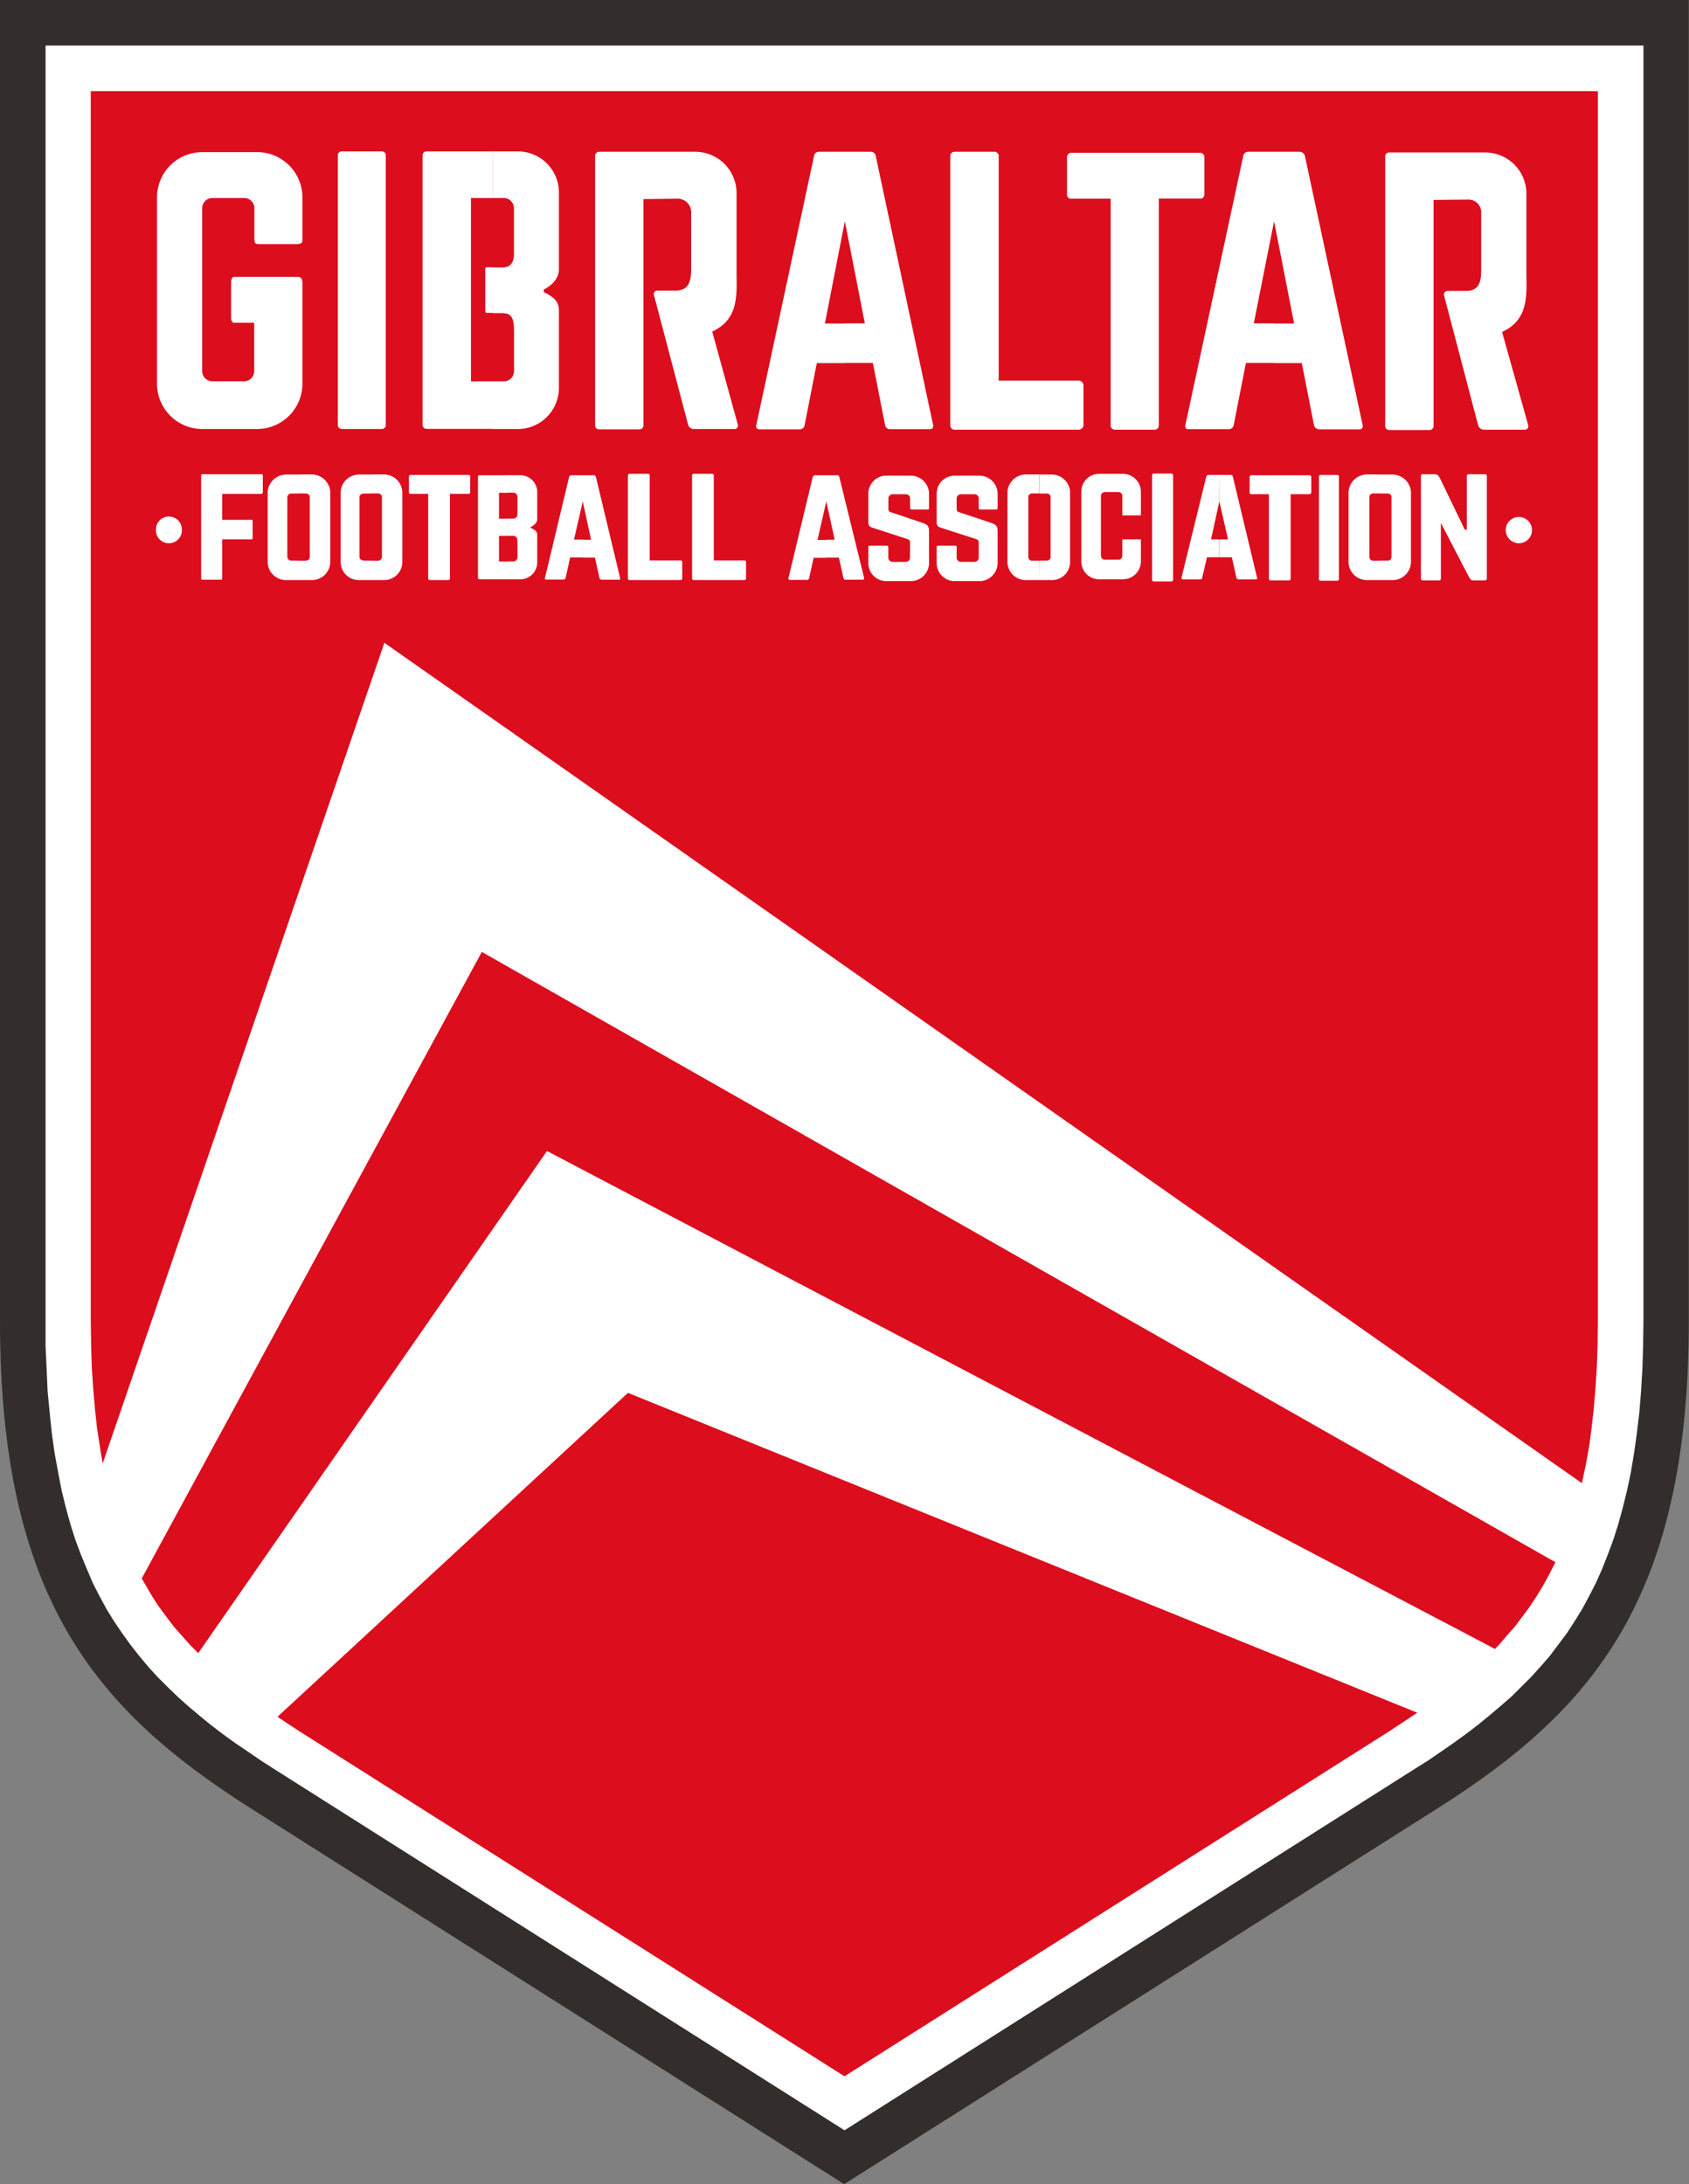 <svg xmlns="http://www.w3.org/2000/svg" viewBox="0 0 347.04 448.7" width="173.52" height="224.35"><rect x="0" y="0" width="347.04" height="448.7" fill="#808080" stroke="none"/><defs><style>.cls-1{fill:#332e2c;}.cls-1,.cls-2,.cls-3{fill-rule:evenodd;}.cls-2{fill:#fff;}.cls-3{fill:#dc0d1d;}</style></defs><path class="cls-1" d="M0,0H347V271.44c0,56.88-19.73,79.85-51.55,100l-122,77.25-122-77.25C19.73,351.29,0,328.32,0,271.44Z"/><polygon class="cls-2" points="9.36 9.36 337.68 9.36 337.68 271.44 337.61 276.48 337.46 281.3 337.18 285.91 336.82 290.3 336.31 294.55 335.74 298.58 335.09 302.47 334.3 306.22 333.43 309.74 332.5 313.13 331.49 316.3 330.34 319.39 329.18 322.34 327.89 325.22 326.52 327.89 325.08 330.55 323.57 333 321.98 335.45 320.26 337.75 318.53 340.06 316.66 342.22 314.71 344.38 312.7 346.39 310.61 348.48 308.38 350.42 306.07 352.37 303.7 354.31 301.25 356.18 298.66 358.06 296.06 359.86 293.33 361.73 290.45 363.53 173.52 437.62 56.52 363.53 53.71 361.73 50.98 359.86 48.31 358.06 45.72 356.18 43.27 354.31 40.9 352.37 38.59 350.42 36.43 348.48 34.27 346.39 32.26 344.38 30.31 342.22 28.51 340.06 26.71 337.75 25.06 335.45 23.4 333 21.89 330.55 20.45 327.89 19.08 325.22 17.86 322.34 16.63 319.39 15.48 316.3 14.47 313.13 13.54 309.74 12.67 306.22 11.95 302.47 11.23 298.58 10.66 294.55 10.22 290.3 9.79 285.91 9.58 281.3 9.36 276.48 9.36 271.44 9.36 9.36"/><polygon class="cls-3" points="18.65 18.72 328.32 18.72 328.32 271.37 328.25 276.26 328.1 280.87 327.82 285.26 327.46 289.44 327.02 293.4 326.52 297.14 325.87 300.74 325.15 304.13 324.43 307.37 323.57 310.39 322.63 313.34 321.62 316.08 320.54 318.67 319.46 321.19 318.24 323.57 317.02 325.8 315.65 328.03 314.28 330.12 312.77 332.14 311.26 334.15 309.6 336.02 307.94 337.97 306.14 339.77 304.2 341.57 302.26 343.37 300.17 345.17 297.94 346.9 295.63 348.7 293.26 350.42 290.74 352.15 288.14 353.88 285.41 355.68 173.52 426.53 61.56 355.68 58.82 353.88 56.23 352.15 53.71 350.42 51.34 348.7 49.03 346.9 46.87 345.17 44.78 343.37 42.77 341.57 40.9 339.77 39.1 337.97 37.37 336.02 35.71 334.15 34.2 332.14 32.69 330.12 31.32 328.03 30.02 325.8 28.73 323.57 27.58 321.19 26.42 318.67 25.34 316.08 24.34 313.34 23.47 310.39 22.61 307.37 21.82 304.13 21.1 300.74 20.52 297.14 19.94 293.4 19.51 289.44 19.15 285.26 18.86 280.87 18.72 276.26 18.65 271.37 18.65 18.72"/><polygon class="cls-2" points="19.3 305.86 27.58 327.1 99 195.55 320.33 321.34 326.81 305.93 78.98 132.05 19.3 305.86"/><polygon class="cls-2" points="39.02 342.07 54.86 354.67 129.02 286.13 295.7 353.66 309.82 340.13 112.39 236.45 39.02 342.07"/><path class="cls-2" d="M70.2,31.1h8.28a.8.8,0,0,1,.79.8V87.26a.82.82,0,0,1-.79.87H70.2a.82.82,0,0,1-.79-.87V31.9A.8.8,0,0,1,70.2,31.1Z"/><path class="cls-2" d="M237,97.27h3.68a.39.39,0,0,1,.36.36v21.46a.35.35,0,0,1-.36.36H237a.33.33,0,0,1-.28-.36V97.63C236.74,97.49,236.88,97.27,237,97.27Z"/><path class="cls-2" d="M271.3,97.56h3.52a.3.3,0,0,1,.29.29v21.09a.32.32,0,0,1-.29.36H271.3a.32.32,0,0,1-.29-.36V97.85A.3.3,0,0,1,271.3,97.56Z"/><path class="cls-2" d="M301.68,97.42h3.46a.34.34,0,0,1,.36.36v21.09a.39.39,0,0,1-.36.36h-2.52c-.51,0-.65-.5-1.44-1.94l-5.12-9.87v11.45c0,.15-.14.36-.28.36h-3.46a.38.38,0,0,1-.36-.36V97.78a.34.34,0,0,1,.36-.36h2.45c.72,0,1,.57,1.29,1.22l4.83,10c.07.21.43.21.5.14v-11A.33.33,0,0,1,301.68,97.42Z"/><path class="cls-2" d="M123.12,31.18h19.73a8.49,8.49,0,0,1,8.49,8.42V55.73c0,4.46.65,9.79-5,12.38l5.25,19.08a.68.68,0,0,1-.65.94h-8.42a1.23,1.23,0,0,1-1.15-.94l-7-26.57a.7.7,0,0,1,.72-.93h3.75c2.59,0,3.17-1.8,3.17-4.32V43.7a2.77,2.77,0,0,0-2.6-2.88l-7.2.08V87.41a.8.8,0,0,1-.79.79h-8.35a.8.8,0,0,1-.79-.79V32A.82.82,0,0,1,123.12,31.18Z"/><path class="cls-2" d="M285.41,31.32h19.8a8.48,8.48,0,0,1,8.42,8.42V55.87c0,4.39.65,9.79-5,12.31L314,87.34a.71.71,0,0,1-.72.93h-8.42a1.29,1.29,0,0,1-1.15-.93l-7-26.64a.76.76,0,0,1,.72-.94h3.75c2.66,0,3.16-1.73,3.16-4.25V43.78A2.61,2.61,0,0,0,301.75,41l-7.2.07V87.48a.82.82,0,0,1-.79.86h-8.35a.82.82,0,0,1-.79-.86V32.11A.8.8,0,0,1,285.41,31.32Z"/><path class="cls-2" d="M178.92,31.18h-5.33V45.43l4.11,21h-4.11v8.13h5.76l2.52,12.82a1,1,0,0,0,.94.79h8.28a.65.65,0,0,0,.65-.79L179.93,32A1,1,0,0,0,178.92,31.18Zm-5.33,0h-5.33a1,1,0,0,0-1,.86L155.38,87.41a.64.64,0,0,0,.64.79h8.36a1,1,0,0,0,.93-.79l2.52-12.82h5.76V66.46h-4.1l4.1-21Z"/><path class="cls-2" d="M261.79,31.18h5.33a1.15,1.15,0,0,1,1,.86L280,87.41a.65.65,0,0,1-.65.79H271a1.16,1.16,0,0,1-1-.79l-2.52-12.82h-5.69V66.46h4.11l-4.11-21Zm-5.4,0h5.4V45.43l-4.17,21h4.17v8.13H256l-2.52,12.82a1,1,0,0,1-.93.79h-8.36a.61.61,0,0,1-.64-.79L255.46,32A1,1,0,0,1,256.39,31.18Z"/><path class="cls-2" d="M196.06,31.18h8.35a.86.86,0,0,1,.79.86V78.19h16.49a1,1,0,0,1,.93.94v8.21a1,1,0,0,1-.93.93H196.06a.86.86,0,0,1-.8-.86V32A.86.86,0,0,1,196.06,31.18Z"/><path class="cls-2" d="M61.34,119.16h2.52a3.78,3.78,0,0,0,4-3.53V101a3.83,3.83,0,0,0-4-3.53H61.34v3.89h1.37c.51,0,.94.28.94.72v12.38c0,.43-.43.72-.94.72H61.34Zm-2.3,0h2.3v-4H59.9a.81.81,0,0,1-.86-.72V102.1a.8.8,0,0,1,.86-.72h1.44V97.49H59a3.83,3.83,0,0,0-4,3.53v14.61A3.78,3.78,0,0,0,59,119.16Z"/><path class="cls-2" d="M76.18,119.16h2.59a3.72,3.72,0,0,0,3.89-3.53V101a3.76,3.76,0,0,0-3.89-3.53H76.18v3.89h1.44a.8.8,0,0,1,.86.72v12.38a.81.81,0,0,1-.86.72H76.18Zm-2.31,0h2.31v-4H74.81c-.51,0-.94-.29-.94-.72V102.1c0-.44.43-.72.94-.72h1.37V97.49H73.87A3.76,3.76,0,0,0,70,101v14.61A3.72,3.72,0,0,0,73.87,119.16Z"/><path class="cls-2" d="M215.86,119.16h-2.24v-4H215c.51,0,.87-.29.87-.72V102.1c0-.44-.36-.72-.87-.72h-1.37V97.49h2.24a3.78,3.78,0,0,1,4,3.53v14.61A3.74,3.74,0,0,1,215.86,119.16Zm-2.24,0H211a3.78,3.78,0,0,1-4-3.53V101a3.83,3.83,0,0,1,4-3.53h2.59v3.89h-1.44c-.5,0-.86.28-.86.72v12.38a.76.76,0,0,0,.86.72h1.44Z"/><path class="cls-2" d="M285.91,119.16h-2.3v-4h1.44a.76.76,0,0,0,.86-.72V102.1c0-.44-.36-.72-.86-.72h-1.44V97.49h2.3a3.83,3.83,0,0,1,4,3.53v14.61A3.78,3.78,0,0,1,285.91,119.16Zm-2.3,0h-2.52a3.78,3.78,0,0,1-4-3.53V101a3.83,3.83,0,0,1,4-3.53h2.52v3.89h-1.37c-.5,0-.86.28-.86.72v12.38a.76.76,0,0,0,.86.72h1.37Z"/><path class="cls-2" d="M230.62,119H226a3.66,3.66,0,0,1-3.82-3.53V100.87A3.66,3.66,0,0,1,226,97.34h4.61a3.7,3.7,0,0,1,3.81,3.53v5h-3.81v-4a.82.82,0,0,0-.87-.79h-2.66a.82.82,0,0,0-.87.79v12.31a.82.82,0,0,0,.87.8h2.66a.82.82,0,0,0,.87-.8v-3.38h3.81v4.61A3.7,3.7,0,0,1,230.62,119Z"/><path class="cls-2" d="M41.54,88.13H52.85a9.32,9.32,0,0,0,9.29-9.29V58.1c0-1-.44-1.22-1.08-1.22h-13c-.29,0-.58.5-.58,1.08V65.3c0,.58.29,1,.58,1h4.17v9.94a2.09,2.09,0,0,1-2.09,2.09H43.63a2.1,2.1,0,0,1-2.09-2.09V42.77a2.1,2.1,0,0,1,2.09-2.09h6.55a2.09,2.09,0,0,1,2.09,2.09V49c0,1.08.22,1.08.94,1.15h7.7c1.15,0,1.23-.36,1.23-1V40.54a9.31,9.31,0,0,0-9.29-9.29H41.54a9.3,9.3,0,0,0-9.28,9.29v38.3A9.31,9.31,0,0,0,41.54,88.13Z"/><path class="cls-2" d="M220.1,31.39h26.57a.86.86,0,0,1,.79.87V40a.8.8,0,0,1-.79.79H238.1V87.41a.86.86,0,0,1-.79.86H229a.86.86,0,0,1-.79-.86V40.82H220.1a.82.82,0,0,1-.86-.79V32.26A.87.87,0,0,1,220.1,31.39Z"/><path class="cls-2" d="M84.38,97.56H96.26a.34.34,0,0,1,.36.36v3.17a.34.34,0,0,1-.36.36H92.45v17.42a.33.33,0,0,1-.36.29H88.34a.33.33,0,0,1-.36-.29V101.45h-3.6a.35.35,0,0,1-.36-.36V97.92A.34.34,0,0,1,84.38,97.56Z"/><path class="cls-2" d="M257.11,97.63H269c.22,0,.43.15.43.29v3.24a.4.4,0,0,1-.43.36h-3.81v17.35a.34.34,0,0,1-.36.36h-3.75a.39.39,0,0,1-.36-.36V101.52h-3.6a.34.34,0,0,1-.36-.36V97.92A.34.34,0,0,1,257.11,97.63Z"/><path class="cls-2" d="M129.31,97.34h3.89a.34.34,0,0,1,.29.36v17.43h6.33a.32.32,0,0,1,.36.29v3.38a.34.34,0,0,1-.36.36H129.31a.31.31,0,0,1-.29-.29V97.7A.34.34,0,0,1,129.31,97.34Z"/><path class="cls-2" d="M142.49,97.34h3.81a.34.34,0,0,1,.36.36v17.43h6.27a.33.33,0,0,1,.36.29v3.38a.34.34,0,0,1-.36.36H142.49a.3.3,0,0,1-.29-.29V97.7A.33.33,0,0,1,142.49,97.34Z"/><path class="cls-2" d="M106.42,31.1a8.44,8.44,0,0,1,8.42,8.43V55.3c0,2.23-2,3.67-3.1,4.17V60c1.52.79,3.1,1.65,3.1,3.67V79.7a8.44,8.44,0,0,1-8.42,8.43h-5.19V78.34h2.31a2.09,2.09,0,0,0,2.08-2.09V68c0-3.1-.79-3.67-2.52-3.67h-1.87V54.94h2c1.58,0,2.37-.94,2.37-2.74V42.77a2.09,2.09,0,0,0-2.08-2.09h-2.31V31.1Zm-5.19,57H87.62a.82.82,0,0,1-.79-.87V31.9a.8.8,0,0,1,.79-.8h13.61v9.58H96.77V78.34h4.46v9.79Zm0-33.19H100a.32.32,0,0,0-.29.36v8.64a.33.33,0,0,0,.29.36h1.22Z"/><path class="cls-2" d="M41.62,119.09h3.74a.27.27,0,0,0,.29-.29v-8H51.7c.14,0,.21-.15.21-.29V107a.19.19,0,0,0-.21-.21H45.65v-5.33h8.06a.31.31,0,0,0,.29-.29V97.63c0-.14-.14-.21-.29-.21H41.62a.26.26,0,0,0-.29.28v21.1A.26.26,0,0,0,41.62,119.09Z"/><path class="cls-2" d="M250.56,97.56h2.3a.49.49,0,0,1,.44.29l5,20.88c.07.14-.08.29-.29.29h-3.53a.48.48,0,0,1-.43-.29l-.94-4.25h-2.59v-3.67h1.8l-1.8-7.92Zm-2.23,0h2.23v5.33l-1.73,7.92h1.73v3.67H248l-1,4.25c0,.14-.21.29-.36.29h-3.6a.32.32,0,0,1-.29-.29l5.12-20.88C247.9,97.7,248.11,97.56,248.33,97.56Z"/><path class="cls-2" d="M169.78,97.63h2.3c.14,0,.36.15.36.29l5.11,20.81c0,.21-.07.36-.29.36h-3.52a.41.41,0,0,1-.44-.36l-.93-4.18h-2.59v-3.67h1.72L169.78,103Zm-2.31,0h2.31V103h0l-1.8,7.92h1.8v3.67h-2.6l-.93,4.18a.41.41,0,0,1-.43.36h-3.53c-.22,0-.29-.15-.29-.36l5-20.81A.61.61,0,0,1,167.47,97.63Z"/><path class="cls-2" d="M119.74,97.63H122a.5.5,0,0,1,.43.29l5,20.88c.07.14-.07.29-.22.29h-3.6a.61.61,0,0,1-.43-.29l-.93-4.25h-2.52v-3.67h1.72L119.74,103Zm-2.31,0h2.31V103h0l-1.8,7.85h1.8v3.67h-2.6l-.93,4.25a.5.5,0,0,1-.43.29h-3.6c-.15,0-.29-.15-.22-.29l5-20.88A.5.5,0,0,1,117.43,97.63Z"/><path class="cls-2" d="M187,119.38H182.3a3.71,3.71,0,0,1-3.88-3.53v-3.39c0-.36.07-.28.28-.36h3.53c.22,0,.29.08.29.36v2.16a.89.89,0,0,0,.94.8h2.66a.86.86,0,0,0,.86-.8v-3.16c0-.58-.28-.65-.79-.8l-7.05-2.3a1,1,0,0,1-.72-1v-6.12a3.71,3.71,0,0,1,3.88-3.53H187a3.77,3.77,0,0,1,3.89,3.53v3c0,.44-.14.44-.36.44h-3.17c-.36,0-.36-.22-.36-.36v-2a.86.86,0,0,0-.86-.79h-2.66a.89.89,0,0,0-.94.79v2.23c0,.29.07.58.65.72l6.41,2.16c1.29.44,1.29.87,1.29,2.16v6.27A3.77,3.77,0,0,1,187,119.38Z"/><path class="cls-2" d="M201.1,119.38h-4.76a3.71,3.71,0,0,1-3.88-3.53v-3.39c0-.36.07-.28.28-.36h3.53c.22,0,.29.08.29.36v2.16a.89.89,0,0,0,.94.8h2.73a.87.87,0,0,0,.87-.8v-3.16c0-.58-.29-.65-.8-.8l-7.12-2.3a1,1,0,0,1-.72-1v-6.12a3.71,3.71,0,0,1,3.88-3.53h4.76a3.76,3.76,0,0,1,3.88,3.53v3c0,.44-.14.44-.36.44h-3.16c-.36,0-.36-.22-.36-.36v-2a.87.87,0,0,0-.87-.79H197.5a.89.89,0,0,0-.94.79v2.23c0,.29.07.58.65.72l6.48,2.16c1.29.44,1.29.87,1.29,2.16v6.27A3.76,3.76,0,0,1,201.1,119.38Z"/><path class="cls-2" d="M106.7,97.63a3.48,3.48,0,0,1,3.68,3.17v5.9c0,.8-.94,1.37-1.37,1.59v.14c.65.29,1.37.65,1.37,1.37v6A3.48,3.48,0,0,1,106.7,119h-2.3v-3.68h1a.88.88,0,0,0,.93-.79v-3.09c0-1.16-.36-1.37-1.08-1.37h-.86v-3.53h.94a.91.91,0,0,0,1-1V102a.88.88,0,0,0-.93-.79h-1v-3.6ZM104.4,119H98.57a.33.33,0,0,1-.36-.29V97.92a.33.33,0,0,1,.36-.29h5.83v3.6h-1.87v5.33h1.87v3.53h-1.87v5.25h1.87Z"/><path class="cls-2" d="M312.05,111.6a2.7,2.7,0,1,0-2.67-2.74A2.73,2.73,0,0,0,312.05,111.6Z"/><path class="cls-2" d="M34.7,111.6a2.65,2.65,0,0,0,2.67-2.66,2.67,2.67,0,1,0-5.33,0A2.65,2.65,0,0,0,34.7,111.6Z"/></svg>